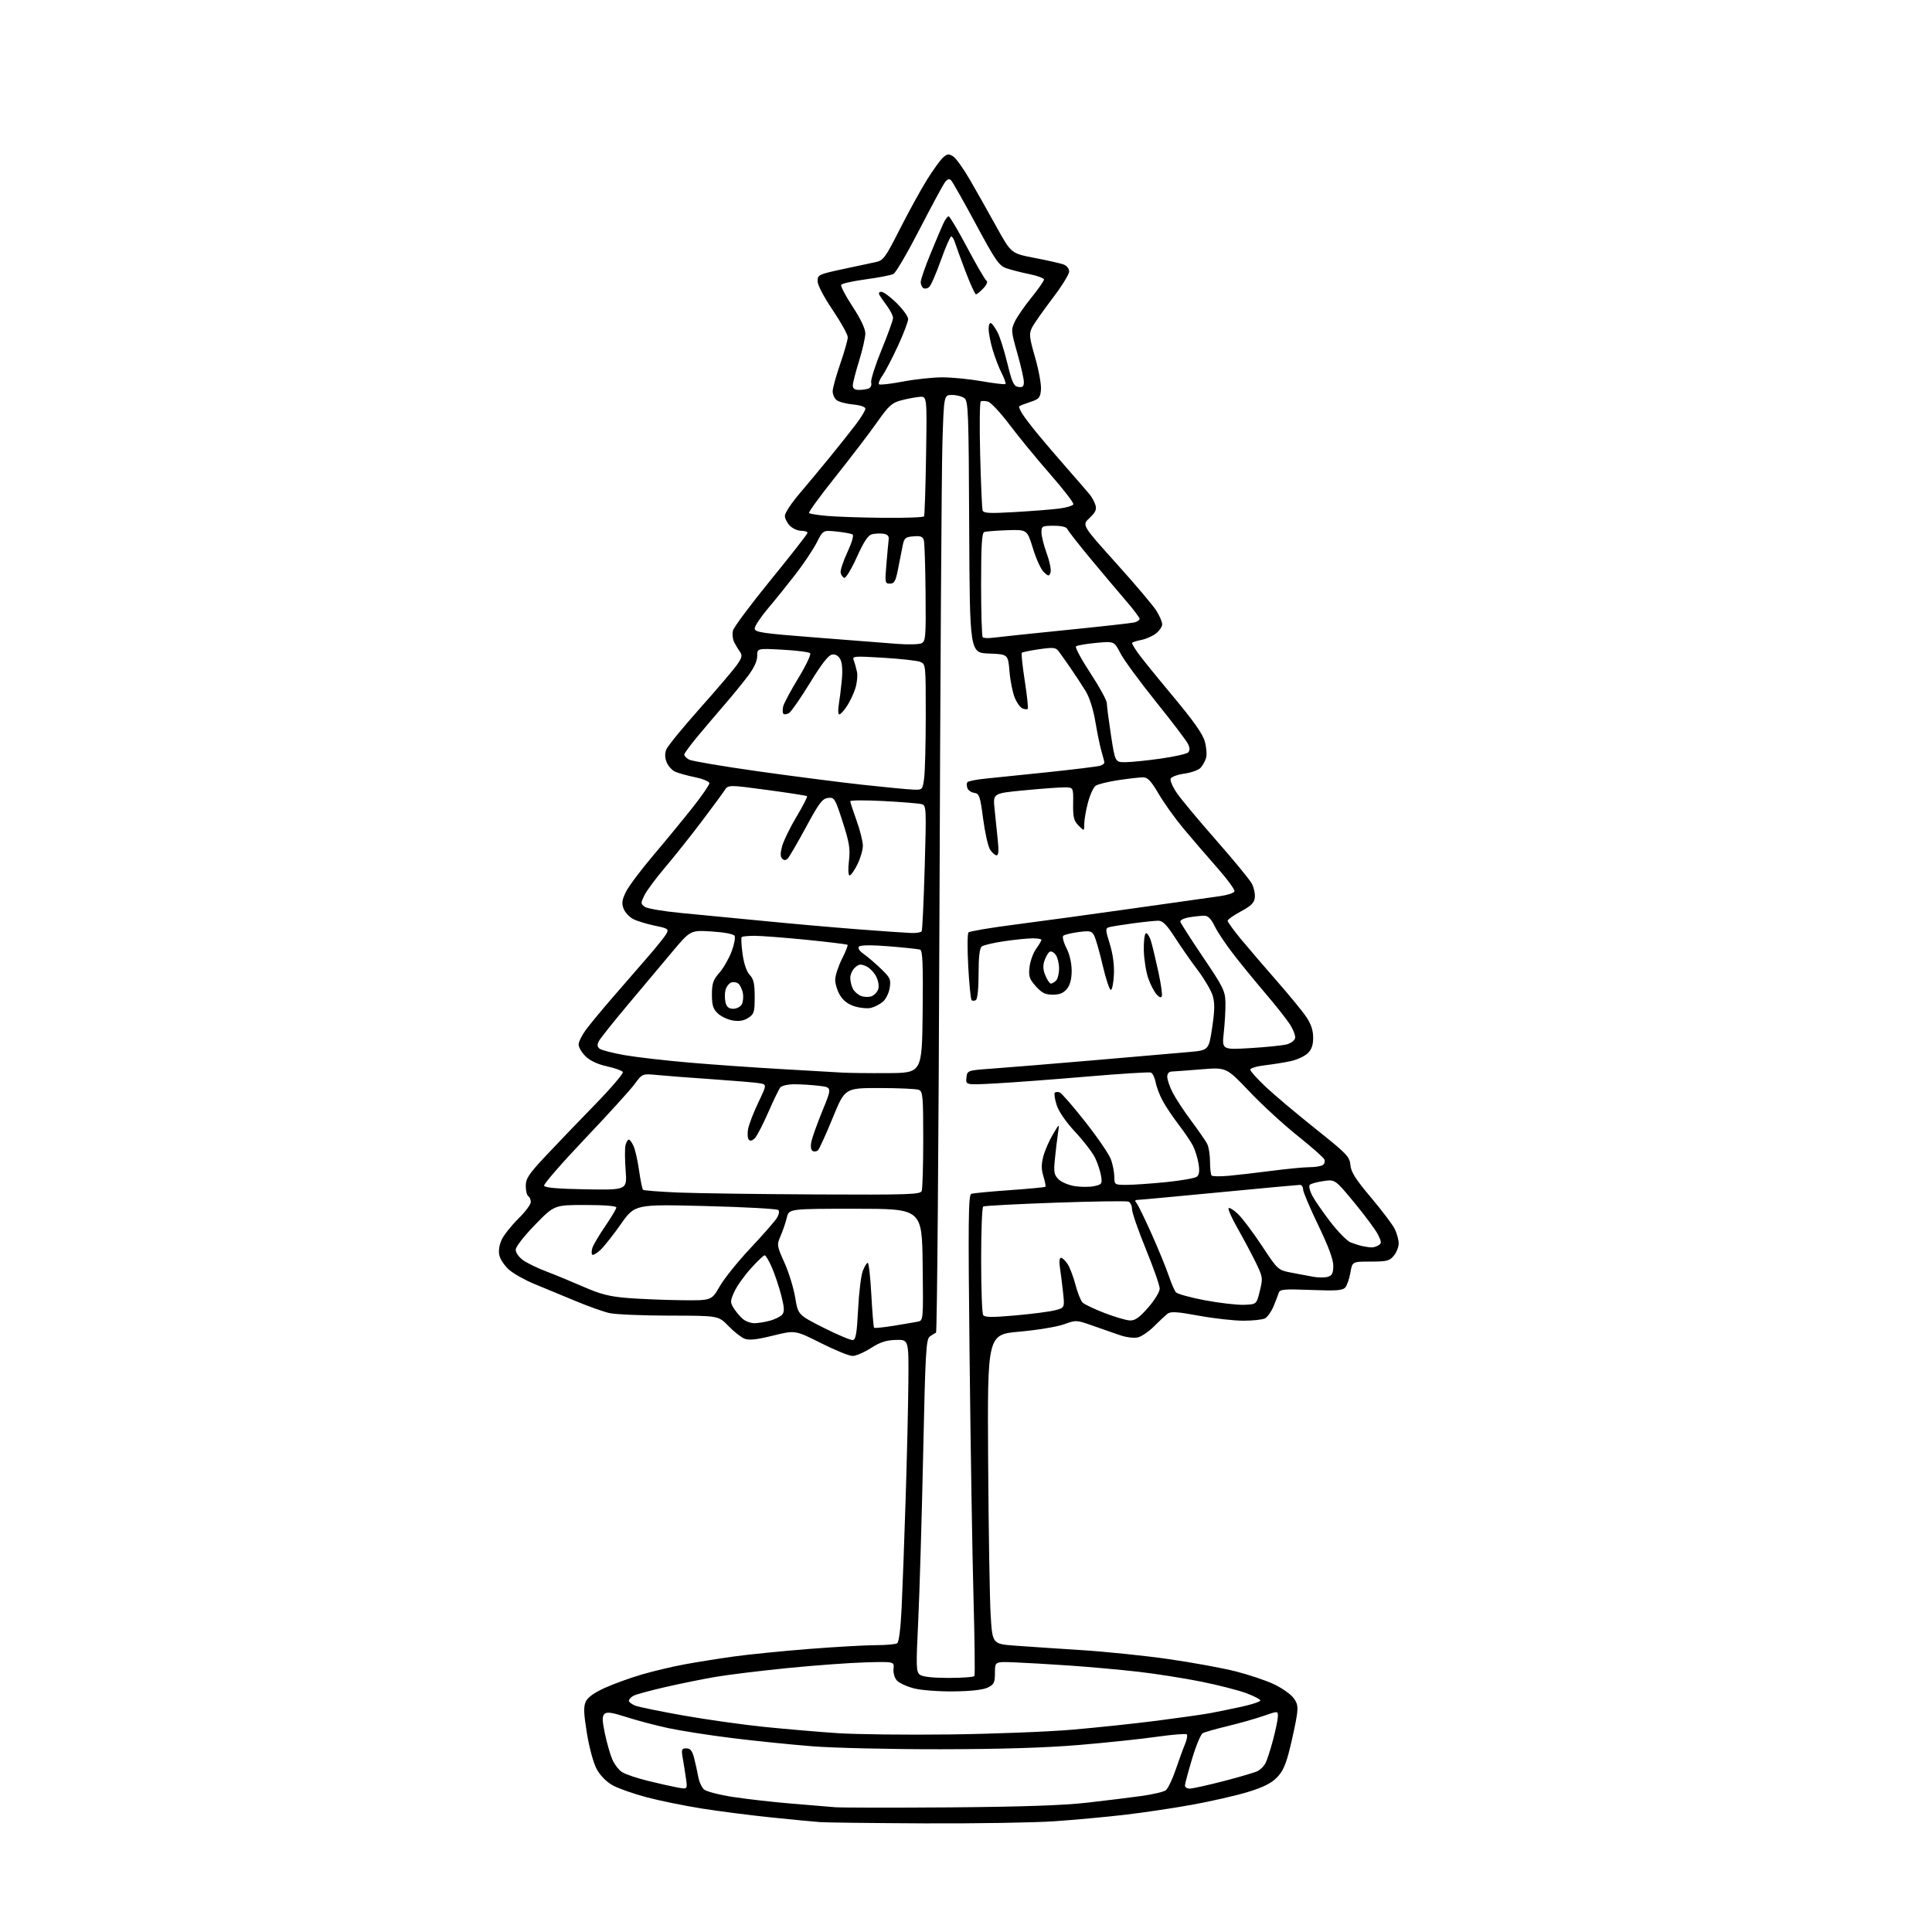 <?xml version="1.0" encoding="UTF-8" standalone="no"?>
<svg 
  version="1.1" 
  xmlns="http://www.w3.org/2000/svg" 
  xmlns:xlink="http://www.w3.org/1999/xlink" 
  xmlns:svg="http://www.w3.org/2000/svg"
  xmlns:rdf="http://www.w3.org/1999/02/22-rdf-syntax-ns#"
  xmlns:cc="http://creativecommons.org/ns#"
  xmlns:dc="http://purl.org/dc/elements/1.1/"
  viewBox="0 0 768 768"
  width="768"
  height="768"
>
<style>svg {background-color: white; }</style>"
<path stroke="none" fill="black" fill-rule="evenodd" d="M367.50,724.82C347.15,724.72 328.48,724.50 326.00,724.32C323.52,724.14 314.75,723.30 306.50,722.45C298.25,721.60 285.88,720.01 279.00,718.92C272.12,717.83 262.26,715.82 257.07,714.45C251.88,713.07 245.82,710.94 243.58,709.71C241.13,708.36 238.63,705.85 237.26,703.36C235.94,700.97 234.30,695.03 233.33,689.14C232.02,681.15 231.92,678.48 232.84,676.44C233.63,674.72 236.15,672.90 240.47,670.94C244.03,669.33 250.66,666.93 255.22,665.61C259.77,664.29 267.32,662.50 272.00,661.63C276.68,660.76 285.45,659.36 291.50,658.51C297.55,657.67 311.05,656.31 321.50,655.49C331.95,654.67 343.88,653.99 348.00,653.98C352.12,653.98 356.01,653.64 356.64,653.23C357.34,652.78 358.02,647.32 358.42,639.00C358.77,631.58 359.49,612.23 360.00,596.00C360.52,579.77 361.01,558.85 361.09,549.50C361.24,532.50 361.24,532.50 356.13,532.64C352.28,532.74 349.84,533.54 346.18,535.89C343.51,537.60 340.24,539.01 338.91,539.01C337.59,539.02 331.91,536.71 326.31,533.89C316.11,528.75 316.11,528.75 307.27,530.93C300.80,532.53 297.78,532.86 295.97,532.15C294.61,531.62 291.72,529.35 289.55,527.09C285.59,523.00 285.59,523.00 266.05,522.98C255.30,522.96 244.57,522.51 242.21,521.96C239.84,521.42 233.77,519.25 228.71,517.14C223.64,515.03 216.38,512.03 212.57,510.46C208.76,508.90 204.18,506.34 202.39,504.77C200.60,503.20 198.85,500.61 198.50,499.00C198.10,497.19 198.46,494.83 199.46,492.73C200.33,490.89 203.29,487.17 206.02,484.48C208.76,481.78 211.00,478.80 211.00,477.85C211.00,476.90 210.55,475.84 210.00,475.50C209.45,475.16 209.00,473.33 209.00,471.43C209.00,468.50 210.18,466.72 216.71,459.74C220.95,455.21 229.77,446.02 236.31,439.31C242.85,432.61 247.92,426.68 247.58,426.13C247.24,425.58 244.39,424.56 241.23,423.87C237.52,423.05 234.53,421.64 232.75,419.88C231.24,418.38 230.00,416.29 230.00,415.23C230.00,414.17 231.29,411.55 232.87,409.40C234.45,407.26 239.28,401.41 243.62,396.41C247.95,391.41 254.29,384.11 257.69,380.20C261.10,376.28 264.36,372.19 264.94,371.11C265.91,369.30 265.52,369.04 260.25,367.96C257.09,367.30 253.24,366.13 251.71,365.34C250.17,364.55 248.45,362.69 247.88,361.20C247.06,359.05 247.26,357.68 248.83,354.50C249.92,352.30 254.81,345.77 259.71,340.00C264.60,334.23 271.62,325.69 275.30,321.03C278.99,316.37 282.00,312.01 282.00,311.35C282.00,310.68 279.44,309.61 276.30,308.96C273.17,308.31 269.60,307.32 268.37,306.76C267.14,306.20 265.63,304.53 265.02,303.05C264.28,301.26 264.23,299.56 264.87,297.93C265.39,296.60 271.38,289.27 278.16,281.65C284.95,274.03 291.60,266.22 292.94,264.31C294.93,261.47 295.16,260.52 294.18,259.17C293.52,258.25 292.48,256.52 291.87,255.32C291.25,254.13 291.03,252.02 291.37,250.65C291.72,249.27 298.53,240.15 306.50,230.38C314.48,220.61 321.00,212.25 321.00,211.81C321.00,211.36 319.88,211.00 318.50,211.00C317.13,211.00 315.10,210.10 314.00,209.00C312.90,207.90 312.00,206.11 312.00,205.03C312.00,203.94 314.59,200.00 317.77,196.28C320.94,192.55 326.47,185.90 330.06,181.50C333.65,177.10 338.25,171.30 340.29,168.61C342.33,165.91 344.00,163.16 344.00,162.48C344.00,161.74 342.04,161.07 339.03,160.78C336.30,160.51 333.38,159.73 332.53,159.03C331.69,158.33 331.00,156.76 331.00,155.54C331.00,154.32 332.35,149.42 334.00,144.66C335.65,139.90 337.00,135.13 337.00,134.06C337.00,132.99 334.30,128.12 331.00,123.24C327.47,118.02 325.00,113.29 325.00,111.75C325.00,109.26 325.45,109.05 334.75,107.04C340.11,105.88 346.05,104.61 347.95,104.22C351.17,103.55 351.81,102.69 357.72,91.05C361.20,84.20 366.03,75.40 368.46,71.51C370.89,67.61 373.77,63.62 374.85,62.64C376.51,61.14 377.12,61.06 378.87,62.15C380.00,62.86 383.01,67.05 385.56,71.47C388.12,75.89 392.85,84.28 396.08,90.12C401.95,100.74 401.95,100.74 411.23,102.52C416.33,103.50 421.51,104.67 422.75,105.12C424.06,105.60 425.00,106.79 425.00,107.95C425.00,109.05 421.99,113.89 418.30,118.72C414.62,123.55 410.98,128.74 410.23,130.25C409.01,132.69 409.14,134.00 411.48,142.12C412.92,147.14 413.97,152.88 413.80,154.87C413.53,158.12 413.08,158.64 409.54,159.79C407.36,160.50 405.39,161.28 405.16,161.51C404.92,161.75 405.54,163.19 406.53,164.72C407.52,166.25 410.38,169.97 412.89,173.00C415.39,176.03 420.61,182.10 424.47,186.51C428.34,190.91 432.23,195.41 433.13,196.51C434.03,197.60 435.08,199.52 435.46,200.78C436.00,202.54 435.46,203.70 433.11,205.90C430.06,208.74 430.06,208.74 443.78,223.98C451.33,232.36 458.51,240.86 459.74,242.86C460.98,244.86 461.99,247.25 461.99,248.18C462.00,249.10 460.88,250.74 459.51,251.81C458.14,252.89 455.44,254.07 453.51,254.43C451.58,254.79 450.00,255.34 450.00,255.64C450.00,255.94 450.98,257.61 452.18,259.35C453.37,261.08 459.63,268.82 466.08,276.55C474.51,286.64 478.14,291.79 478.96,294.85C479.59,297.18 479.80,300.09 479.43,301.30C479.06,302.51 478.11,304.25 477.30,305.17C476.50,306.08 473.59,307.14 470.85,307.52C468.10,307.90 465.63,308.81 465.34,309.55C465.06,310.29 466.21,312.90 467.89,315.35C469.58,317.80 476.64,326.26 483.57,334.15C490.51,342.04 496.85,349.77 497.66,351.32C498.46,352.87 498.98,355.34 498.81,356.82C498.57,358.90 497.32,360.13 493.25,362.31C490.36,363.86 488.00,365.53 488.00,366.01C488.00,366.50 490.34,369.73 493.19,373.20C496.05,376.66 502.46,384.14 507.44,389.82C512.42,395.50 517.74,401.98 519.25,404.22C521.16,407.05 522.00,409.58 522.00,412.48C522.00,415.51 521.39,417.23 519.75,418.77C518.51,419.93 515.47,421.31 513.00,421.84C510.52,422.37 505.91,423.10 502.75,423.47C499.59,423.84 497.00,424.62 497.00,425.21C497.00,425.79 499.81,428.91 503.25,432.14C506.69,435.37 515.58,442.85 523.00,448.76C535.38,458.63 536.52,459.81 536.80,463.10C537.04,465.89 538.85,468.75 545.04,476.09C549.41,481.27 553.66,486.92 554.49,488.65C555.32,490.38 556.00,492.92 556.00,494.29C556.00,495.66 555.14,497.84 554.09,499.14C552.40,501.22 551.34,501.49 544.87,501.50C537.56,501.50 537.56,501.50 536.81,505.86C536.40,508.25 535.50,510.90 534.81,511.73C533.76,512.99 531.43,513.17 521.18,512.78C510.46,512.36 508.76,512.51 508.33,513.90C508.05,514.78 507.11,517.21 506.24,519.31C505.36,521.41 503.85,523.54 502.89,524.06C501.92,524.58 498.04,525.00 494.26,525.00C490.48,525.00 482.50,524.10 476.54,523.01C467.83,521.41 465.37,521.26 464.09,522.25C463.22,522.93 460.82,525.17 458.78,527.22C456.73,529.27 453.85,531.25 452.38,531.62C450.82,532.01 447.79,531.64 445.11,530.73C442.57,529.87 437.65,528.15 434.17,526.91C427.94,524.70 427.77,524.69 422.88,526.45C420.15,527.43 412.20,528.74 405.21,529.36C392.50,530.50 392.50,530.50 392.80,580.50C392.97,608.00 393.42,635.67 393.80,642.00C394.50,653.50 394.50,653.50 403.50,654.17C408.45,654.54 420.38,655.34 430.00,655.95C439.62,656.57 455.18,658.17 464.56,659.52C473.94,660.87 485.92,663.06 491.18,664.39C496.44,665.73 503.26,668.01 506.35,669.47C509.43,670.93 512.90,673.33 514.05,674.80C515.78,676.99 516.04,678.28 515.50,681.98C515.14,684.47 513.90,690.33 512.75,695.00C511.13,701.56 509.94,704.22 507.52,706.66C505.27,708.92 501.98,710.55 495.94,712.38C491.30,713.78 481.43,716.04 474.00,717.39C466.57,718.75 454.43,720.56 447.00,721.42C439.57,722.29 426.98,723.44 419.00,723.99C411.02,724.53 387.85,724.91 367.50,724.82zM377.50,718.46C405.91,718.24 422.65,717.67 432.00,716.61C439.43,715.76 449.18,714.57 453.69,713.94C458.19,713.32 462.57,712.29 463.42,711.66C464.26,711.02 466.03,707.35 467.34,703.50C468.66,699.65 470.33,695.05 471.07,693.29C471.81,691.52 472.12,689.79 471.77,689.44C471.42,689.08 466.04,689.52 459.81,690.40C453.59,691.29 439.73,692.75 429.00,693.65C415.84,694.76 397.96,695.32 374.00,695.35C354.48,695.38 331.52,694.85 323.00,694.18C314.48,693.51 300.07,692.04 291.00,690.91C281.93,689.79 270.45,687.99 265.50,686.92C260.55,685.85 253.12,683.89 249.00,682.56C243.23,680.70 241.22,680.42 240.29,681.32C239.33,682.25 239.37,683.92 240.44,689.06C241.20,692.67 242.50,697.25 243.33,699.24C244.15,701.22 245.91,703.55 247.22,704.41C248.53,705.27 253.18,706.85 257.55,707.92C261.92,708.99 267.26,710.19 269.41,710.58C273.31,711.28 273.31,711.28 272.67,706.89C272.32,704.48 271.74,700.81 271.38,698.75C270.81,695.41 270.96,695.00 272.83,695.00C274.41,695.00 275.16,695.92 275.90,698.75C276.44,700.81 277.17,704.16 277.54,706.18C277.90,708.21 278.94,710.53 279.85,711.34C280.76,712.15 286.00,713.50 291.50,714.34C297.00,715.18 307.35,716.36 314.50,716.95C321.65,717.54 329.52,718.19 332.00,718.40C334.48,718.60 354.95,718.63 377.50,718.46zM472.93,711.00C474.00,711.00 480.10,709.65 486.50,708.00C492.89,706.35 498.99,704.54 500.04,703.98C501.09,703.41 502.44,702.04 503.04,700.93C503.63,699.82 504.98,695.67 506.04,691.70C507.09,687.74 507.96,683.51 507.98,682.30C508.00,680.11 508.00,680.11 502.25,682.11C499.09,683.21 492.68,685.03 488.00,686.15C483.32,687.27 478.87,688.54 478.09,688.97C477.32,689.40 475.42,693.97 473.88,699.13C472.33,704.28 471.05,709.06 471.03,709.75C471.01,710.44 471.87,711.00 472.93,711.00zM377.50,689.47C394.55,689.26 416.41,688.41 426.08,687.59C435.75,686.77 450.93,685.16 459.82,684.02C468.71,682.88 478.35,681.51 481.24,680.97C484.13,680.43 489.76,679.27 493.75,678.40C497.74,677.52 501.00,676.43 501.00,675.97C501.00,675.52 498.50,674.21 495.45,673.07C492.40,671.93 484.37,669.87 477.62,668.50C470.86,667.14 459.52,665.35 452.41,664.54C445.31,663.73 432.98,662.62 425.00,662.07C417.02,661.53 407.12,660.95 403.00,660.80C395.50,660.52 395.50,660.52 395.50,664.98C395.50,668.91 395.15,669.61 392.62,670.84C390.78,671.73 385.92,672.28 379.12,672.36C373.15,672.43 366.24,671.90 363.33,671.16C360.49,670.43 357.43,669.03 356.53,668.03C355.60,667.00 355.02,664.99 355.19,663.36C355.50,660.50 355.50,660.50 344.00,660.82C337.68,661.00 323.73,662.02 313.00,663.09C302.27,664.16 289.45,665.73 284.50,666.58C279.55,667.42 270.59,669.24 264.58,670.61C258.57,671.99 252.84,673.55 251.83,674.09C250.82,674.63 250.00,675.52 250.00,676.06C250.00,676.60 251.18,677.50 252.61,678.04C254.05,678.59 262.71,680.36 271.86,681.97C281.01,683.59 295.48,685.62 304.00,686.49C312.52,687.35 325.57,688.47 333.00,688.96C340.43,689.45 360.45,689.68 377.50,689.47zM377.13,667.00C382.49,667.00 387.09,666.66 387.35,666.24C387.61,665.82 387.44,651.76 386.98,634.99C386.52,618.22 385.82,575.37 385.43,539.77C384.82,484.89 384.93,474.97 386.11,474.57C386.87,474.30 393.73,473.64 401.35,473.11C408.97,472.57 415.37,471.97 415.57,471.76C415.77,471.56 415.41,469.70 414.78,467.63C413.91,464.81 413.91,462.80 414.75,459.64C415.37,457.31 417.07,453.41 418.53,450.96C421.17,446.50 421.17,446.50 420.56,450.50C420.23,452.70 419.68,457.25 419.35,460.62C418.81,465.94 419.00,467.00 420.80,468.80C421.93,469.93 424.87,471.16 427.34,471.53C429.80,471.90 433.26,471.88 435.02,471.50C438.00,470.84 438.19,470.56 437.69,467.45C437.39,465.61 436.34,462.41 435.36,460.35C434.38,458.28 430.84,453.64 427.48,450.04C423.71,445.99 420.87,441.88 420.03,439.25C419.29,436.90 418.95,434.71 419.30,434.37C419.64,434.03 420.53,433.99 421.28,434.28C422.02,434.56 426.62,439.85 431.48,446.03C436.35,452.22 440.91,458.90 441.62,460.89C442.33,462.87 442.93,465.96 442.96,467.75C443.00,470.96 443.06,471.00 447.83,471.00C450.48,471.00 457.57,470.51 463.58,469.91C469.58,469.30 475.09,468.33 475.81,467.73C476.72,466.98 476.91,465.42 476.44,462.58C476.07,460.34 475.08,457.15 474.24,455.50C473.40,453.85 470.81,450.02 468.49,447.00C466.17,443.98 463.31,439.71 462.14,437.52C460.96,435.33 459.72,432.03 459.38,430.19C459.03,428.35 458.19,426.63 457.50,426.36C456.82,426.10 445.36,426.82 432.03,427.96C418.71,429.10 402.41,430.32 395.82,430.67C383.84,431.32 383.84,431.32 384.17,428.41C384.50,425.50 384.50,425.50 394.50,424.78C400.00,424.39 418.00,422.91 434.50,421.50C451.00,420.09 468.10,418.61 472.50,418.21C480.50,417.50 480.50,417.50 481.85,408.54C482.88,401.68 482.93,398.70 482.06,395.80C481.44,393.73 478.79,389.21 476.19,385.76C473.58,382.32 469.50,376.46 467.11,372.75C463.81,367.62 462.21,366.00 460.45,366.00C459.18,366.00 454.62,366.47 450.32,367.05C446.02,367.63 441.76,368.32 440.86,368.58C439.37,369.02 439.40,369.60 441.16,375.25C442.40,379.25 442.98,383.59 442.79,387.47C442.63,390.79 442.08,393.50 441.56,393.50C441.04,393.50 439.59,389.10 438.33,383.73C437.08,378.36 435.55,373.04 434.95,371.90C433.97,370.07 433.26,369.91 428.67,370.52C425.83,370.90 423.13,371.55 422.67,371.98C422.21,372.41 422.77,374.60 423.92,376.84C425.19,379.34 426.00,382.83 426.00,385.85C426.00,389.18 425.39,391.53 424.13,393.09C422.77,394.76 421.22,395.40 418.50,395.40C415.51,395.40 414.14,394.72 411.76,392.06C409.18,389.17 408.84,388.13 409.25,384.45C409.52,382.10 410.69,378.83 411.87,377.19C413.04,375.54 414.00,373.92 414.00,373.60C414.00,373.27 412.44,373.00 410.54,373.00C408.64,373.00 403.58,373.51 399.29,374.13C395.01,374.75 390.94,375.71 390.25,376.25C389.40,376.93 389.00,380.40 389.00,387.06C389.00,392.94 388.57,397.15 387.93,397.54C387.35,397.90 386.58,397.91 386.23,397.56C385.87,397.21 385.27,391.20 384.89,384.21C384.50,377.22 384.55,371.12 384.99,370.65C385.43,370.19 393.83,368.77 403.65,367.51C413.47,366.25 434.55,363.36 450.50,361.10C466.45,358.84 481.94,356.65 484.92,356.24C487.90,355.83 490.51,354.97 490.73,354.33C490.94,353.68 487.81,349.41 483.76,344.83C479.72,340.25 473.71,333.26 470.40,329.30C467.10,325.34 462.68,319.16 460.57,315.55C457.59,310.46 456.22,309.00 454.41,309.00C453.13,309.00 448.70,309.50 444.57,310.12C440.44,310.73 436.36,311.75 435.51,312.37C434.65,313.00 433.29,315.98 432.49,319.01C431.68,322.03 431.02,325.84 431.01,327.47C431.00,330.44 431.00,330.44 428.75,328.19C426.86,326.29 426.51,324.91 426.59,319.47C426.69,313.00 426.69,313.00 423.09,312.99C421.12,312.98 413.93,313.51 407.12,314.17C394.74,315.35 394.74,315.35 395.34,321.43C395.66,324.77 396.23,330.31 396.61,333.75C397.08,338.10 396.94,340.00 396.17,340.00C395.55,340.00 394.39,338.99 393.58,337.75C392.78,336.51 391.53,331.00 390.81,325.50C389.63,316.49 389.29,315.47 387.33,315.19C386.14,315.02 384.90,314.19 384.58,313.35C384.26,312.51 384.22,311.45 384.51,310.99C384.79,310.53 388.05,309.87 391.76,309.51C395.47,309.15 406.82,307.98 417.00,306.91C427.18,305.83 436.29,304.71 437.25,304.41C438.21,304.11 439.00,303.56 439.00,303.18C439.00,302.80 438.52,300.91 437.94,298.99C437.36,297.07 436.24,291.74 435.47,287.14C434.59,281.92 433.10,277.22 431.51,274.64C430.11,272.36 427.41,268.25 425.51,265.50C423.61,262.75 421.48,259.75 420.78,258.82C419.68,257.38 418.62,257.28 413.07,258.08C409.54,258.60 406.44,259.23 406.18,259.49C405.92,259.75 406.45,264.77 407.36,270.64C408.27,276.51 408.80,281.53 408.55,281.78C408.29,282.04 407.37,281.97 406.50,281.64C405.62,281.30 404.22,279.39 403.39,277.38C402.55,275.37 401.60,270.66 401.29,266.91C400.72,260.08 400.72,260.08 393.11,259.79C385.50,259.50 385.50,259.50 385.27,209.50C385.07,163.58 384.91,159.41 383.33,158.25C382.39,157.56 380.18,157.00 378.42,157.00C375.22,157.00 375.22,157.00 374.62,176.25C374.30,186.84 373.77,270.65 373.45,362.50C373.13,454.35 372.51,529.63 372.08,529.79C371.64,529.94 370.53,530.62 369.61,531.29C368.12,532.38 367.84,537.42 366.96,578.51C366.41,603.80 365.53,633.50 365.00,644.50C364.11,662.75 364.17,664.61 365.70,665.75C366.78,666.55 370.89,667.00 377.13,667.00zM339.00,532.69C340.20,532.52 340.62,530.07 341.11,520.49C341.44,513.90 342.27,507.04 342.96,505.25C343.64,503.46 344.53,502.00 344.95,502.00C345.36,502.00 346.00,507.71 346.37,514.69C346.75,521.67 347.24,527.57 347.46,527.80C347.69,528.02 351.16,527.67 355.19,527.02C359.21,526.37 363.52,525.64 364.77,525.39C367.04,524.95 367.04,524.95 366.77,502.73C366.50,480.50 366.50,480.50 340.06,480.50C313.63,480.50 313.63,480.50 312.78,484.00C312.32,485.93 311.21,489.18 310.33,491.23C308.75,494.88 308.78,495.12 311.84,501.96C313.57,505.81 315.48,512.04 316.11,515.81C317.24,522.66 317.24,522.66 327.37,527.79C332.94,530.60 338.18,532.81 339.00,532.69zM299.86,525.99C301.31,525.99 304.14,525.53 306.14,524.98C308.14,524.42 310.32,523.33 310.96,522.54C311.88,521.44 311.79,519.74 310.58,515.02C309.72,511.66 308.06,506.69 306.89,503.96C305.71,501.23 304.40,499.00 303.97,499.00C303.54,499.00 301.05,501.36 298.45,504.25C295.84,507.14 292.89,511.30 291.90,513.50C290.25,517.15 290.23,517.72 291.65,520.00C292.50,521.37 294.11,523.29 295.21,524.25C296.32,525.21 298.41,526.00 299.86,525.99zM449.17,524.90C451.21,524.98 452.94,523.75 456.42,519.77C458.99,516.83 461.00,513.53 461.00,512.25C461.00,511.00 458.52,503.93 455.50,496.54C452.48,489.16 450.00,482.02 450.00,480.67C450.00,479.32 449.35,477.97 448.56,477.66C447.77,477.36 434.65,477.55 419.40,478.09C404.16,478.63 391.31,479.31 390.84,479.60C390.38,479.88 390.01,489.43 390.02,500.81C390.02,512.19 390.38,522.05 390.81,522.73C391.42,523.69 394.23,523.73 403.55,522.91C410.12,522.33 417.24,521.41 419.37,520.86C423.24,519.86 423.24,519.86 422.57,513.68C422.20,510.28 421.64,505.81 421.32,503.75C420.98,501.51 421.15,500.00 421.76,500.00C422.31,500.00 423.50,501.11 424.39,502.47C425.28,503.83 426.68,507.53 427.51,510.69C428.33,513.85 429.60,517.03 430.34,517.77C431.07,518.50 435.01,520.38 439.09,521.95C443.16,523.52 447.70,524.85 449.17,524.90zM494.50,518.68C499.50,518.50 499.50,518.50 500.80,513.16C502.07,508.00 502.01,507.63 499.09,501.66C497.43,498.27 494.20,492.22 491.92,488.20C489.63,484.19 488.05,480.62 488.39,480.28C488.74,479.93 490.41,480.96 492.11,482.57C493.80,484.18 498.07,489.86 501.60,495.18C507.97,504.82 508.02,504.86 513.25,505.89C516.14,506.46 520.15,507.21 522.16,507.56C524.18,507.91 526.77,507.89 527.91,507.53C529.54,507.01 530.00,506.04 530.00,503.14C530.00,500.64 528.04,495.35 524.00,487.00C520.70,480.17 518.00,473.78 518.00,472.79C518.00,471.81 517.44,471.00 516.75,471.01C516.06,471.01 501.55,472.35 484.50,473.99C467.45,475.63 452.88,476.98 452.13,476.98C451.12,477.00 451.04,477.35 451.82,478.28C452.41,478.99 455.09,484.50 457.79,490.53C460.49,496.57 463.53,503.98 464.55,507.00C465.56,510.02 466.87,513.04 467.45,513.71C468.03,514.37 473.23,515.80 479.00,516.89C484.77,517.97 491.75,518.78 494.50,518.68zM270.68,516.85C282.85,517.00 282.85,517.00 286.06,511.40C287.82,508.32 293.26,501.55 298.14,496.35C303.02,491.16 307.75,485.78 308.66,484.40C309.62,482.93 309.93,481.53 309.40,481.01C308.90,480.52 295.87,479.81 280.44,479.42C252.37,478.71 252.37,478.71 246.81,486.60C243.75,490.95 240.07,495.59 238.63,496.92C237.19,498.25 235.74,499.07 235.41,498.75C235.09,498.42 235.12,497.19 235.50,496.01C235.87,494.83 238.16,490.97 240.59,487.42C243.01,483.88 245.00,480.53 245.00,479.99C245.00,479.39 240.14,479.00 232.67,479.00C220.35,479.00 220.35,479.00 212.67,486.89C208.18,491.51 205.00,495.62 205.00,496.82C205.00,497.94 206.32,499.80 207.93,500.95C209.54,502.10 213.70,504.12 217.18,505.43C220.66,506.75 227.32,509.50 232.00,511.54C238.78,514.51 242.32,515.40 249.50,515.98C254.45,516.37 263.98,516.77 270.68,516.85zM545.00,495.87C545.83,495.92 547.16,495.55 547.96,495.04C549.24,494.24 549.22,493.69 547.79,490.81C546.89,488.99 542.68,483.30 538.44,478.16C530.72,468.82 530.72,468.82 526.11,469.49C523.57,469.86 521.12,470.53 520.66,470.97C520.21,471.41 520.61,473.28 521.56,475.14C522.52,476.99 525.79,481.74 528.83,485.70C531.88,489.67 535.52,493.35 536.93,493.90C538.35,494.44 540.40,495.09 541.50,495.33C542.60,495.57 544.17,495.81 545.00,495.87zM324.64,474.81C361.35,474.98 365.85,474.83 366.39,473.42C366.73,472.55 367.00,463.31 367.00,452.89C367.00,435.77 366.83,433.87 365.25,433.23C364.29,432.84 357.28,432.52 349.68,432.51C335.87,432.50 335.87,432.50 331.02,444.36C328.35,450.89 325.72,456.68 325.17,457.23C324.62,457.78 323.66,457.91 323.03,457.52C322.31,457.07 322.14,455.65 322.57,453.67C322.95,451.94 324.94,446.41 327.00,441.39C330.73,432.25 330.73,432.25 325.61,431.63C322.80,431.29 318.42,431.01 315.87,431.01C313.33,431.00 310.78,431.56 310.21,432.25C309.64,432.94 307.51,437.32 305.47,442.00C303.43,446.68 301.06,451.30 300.21,452.27C299.22,453.39 298.30,453.70 297.70,453.10C297.18,452.58 297.03,450.63 297.38,448.78C297.73,446.93 299.56,442.19 301.45,438.24C304.89,431.07 304.89,431.07 301.69,430.57C299.94,430.29 291.52,429.59 283.00,429.00C274.48,428.42 264.77,427.68 261.42,427.35C255.35,426.76 255.35,426.76 252.28,430.93C250.60,433.22 241.72,442.99 232.56,452.63C223.39,462.28 216.07,470.70 216.28,471.34C216.55,472.14 221.69,472.58 232.98,472.78C249.30,473.05 249.30,473.05 248.70,465.21C248.36,460.90 248.35,456.39 248.66,455.18C248.98,453.98 249.56,453.00 249.96,453.00C250.35,453.00 251.21,454.16 251.85,455.58C252.50,457.00 253.48,461.36 254.04,465.27C254.59,469.18 255.30,472.63 255.60,472.94C255.91,473.25 262.31,473.75 269.83,474.06C277.35,474.36 302.01,474.70 324.64,474.81zM488.39,467.40C491.75,467.10 499.43,466.21 505.46,465.43C511.49,464.64 518.24,463.99 520.46,463.98C522.68,463.98 525.08,463.60 525.78,463.15C526.49,462.71 526.80,461.70 526.47,460.92C526.14,460.14 521.35,455.90 515.82,451.50C510.29,447.10 501.66,439.17 496.64,433.88C487.50,424.26 487.50,424.26 477.50,425.08C472.00,425.53 466.71,425.92 465.75,425.95C464.67,425.98 464.00,426.78 464.00,428.04C464.00,429.16 464.96,431.97 466.14,434.29C467.32,436.61 470.63,441.65 473.50,445.50C476.37,449.35 479.24,453.48 479.86,454.68C480.49,455.89 481.00,459.07 481.00,461.77C481.00,464.46 481.29,466.95 481.64,467.30C481.99,467.65 485.02,467.70 488.39,467.40zM353.00,426.58C366.50,426.50 366.50,426.50 366.77,402.23C366.98,383.33 366.75,377.85 365.77,377.51C365.07,377.26 359.55,376.67 353.50,376.18C346.64,375.63 342.12,375.66 341.50,376.25C340.85,376.87 341.54,377.95 343.49,379.35C345.14,380.53 348.24,383.19 350.37,385.26C353.89,388.66 354.20,389.38 353.66,392.76C353.33,394.82 352.09,397.29 350.90,398.26C349.72,399.23 347.64,400.30 346.28,400.64C344.93,400.98 342.04,400.73 339.86,400.08C337.21,399.28 335.26,397.84 333.96,395.70C332.88,393.94 332.01,391.16 332.00,389.51C332.00,387.87 333.20,384.16 334.66,381.26C336.13,378.37 337.14,375.81 336.91,375.58C336.69,375.36 329.33,374.46 320.57,373.58C311.81,372.71 302.55,372.00 299.99,372.00C297.43,372.00 295.11,372.23 294.83,372.50C294.56,372.78 294.71,375.79 295.18,379.20C295.71,383.09 296.77,386.19 298.01,387.51C299.59,389.19 300.00,391.02 300.00,396.29C300.00,402.31 299.76,403.11 297.48,404.60C295.74,405.74 293.84,406.07 291.34,405.67C289.34,405.34 286.65,404.08 285.36,402.87C283.46,401.08 283.00,399.63 283.00,395.36C283.00,390.94 283.48,389.52 285.93,386.73C287.54,384.90 289.73,381.10 290.80,378.29C291.86,375.49 292.40,372.65 292.00,371.99C291.56,371.29 287.77,370.58 282.85,370.27C274.45,369.75 274.45,369.75 267.02,378.62C262.94,383.51 255.01,392.96 249.40,399.62C243.79,406.29 238.72,412.66 238.12,413.77C237.31,415.28 237.37,416.06 238.33,416.86C239.03,417.44 243.52,418.60 248.30,419.44C253.08,420.27 264.75,421.61 274.24,422.42C283.73,423.23 300.05,424.38 310.50,424.97C320.95,425.56 331.75,426.19 334.50,426.36C337.25,426.53 345.57,426.63 353.00,426.58zM497.15,416.63C503.42,416.25 509.90,415.59 511.53,415.15C513.16,414.71 514.65,413.57 514.84,412.61C515.02,411.65 514.01,409.10 512.59,406.95C511.17,404.81 506.97,399.49 503.25,395.15C499.54,390.80 493.90,383.93 490.73,379.87C487.56,375.82 484.03,370.59 482.89,368.25C481.40,365.19 480.22,364.00 478.66,364.01C477.47,364.02 474.79,364.30 472.70,364.65C470.60,365.00 469.04,365.78 469.20,366.41C469.37,367.04 473.44,373.39 478.26,380.53C486.26,392.36 487.03,393.94 487.13,398.50C487.19,401.25 486.89,406.61 486.48,410.40C485.73,417.31 485.73,417.31 497.15,416.63zM291.48,401.00C292.83,401.00 294.35,400.21 294.87,399.24C295.39,398.27 295.58,396.26 295.30,394.77C295.01,393.28 294.21,391.59 293.52,391.01C292.82,390.44 291.52,390.25 290.62,390.59C289.72,390.94 288.71,392.30 288.38,393.61C288.05,394.92 288.07,397.12 288.41,398.50C288.87,400.31 289.71,401.00 291.48,401.00zM346.42,396.04C347.47,395.65 348.67,394.43 349.07,393.33C349.51,392.14 349.22,390.09 348.35,388.30C347.54,386.63 345.72,384.74 344.31,384.10C342.18,383.13 341.42,383.22 339.87,384.62C338.84,385.55 338.00,387.39 338.00,388.72C338.00,390.05 338.48,392.03 339.07,393.12C339.65,394.22 341.11,395.48 342.32,395.93C343.52,396.37 345.36,396.42 346.42,396.04zM461.86,395.93C461.58,396.77 460.91,396.56 459.75,395.28C458.82,394.25 457.34,391.40 456.47,388.95C455.60,386.50 454.80,381.57 454.69,378.00C454.59,374.43 454.95,371.27 455.50,371.00C456.05,370.73 457.02,372.30 457.65,374.50C458.28,376.70 459.57,382.15 460.53,386.61C461.48,391.07 462.08,395.26 461.86,395.93zM417.75,391.00C418.22,391.00 419.14,390.46 419.80,389.80C420.46,389.14 421.00,386.98 421.00,384.99C421.00,383.01 420.39,380.55 419.65,379.54C418.91,378.52 417.83,377.99 417.25,378.35C416.67,378.70 415.75,380.27 415.21,381.82C414.51,383.85 414.60,385.53 415.57,387.82C416.30,389.57 417.29,391.00 417.75,391.00zM362.19,370.88C364.22,370.95 366.10,370.64 366.38,370.20C366.65,369.76 367.19,358.34 367.58,344.82C368.27,321.20 368.22,320.21 366.40,319.67C365.35,319.37 358.54,318.81 351.25,318.43C343.96,318.05 338.00,318.08 338.00,318.50C338.00,318.92 339.12,322.38 340.50,326.19C341.88,330.00 343.00,334.51 343.00,336.20C343.00,337.89 342.02,341.24 340.82,343.64C339.63,346.04 338.23,348.00 337.72,348.00C337.19,348.00 337.08,345.57 337.47,342.25C338.03,337.39 337.64,334.99 334.97,326.69C331.95,317.33 331.68,316.90 329.15,317.19C326.90,317.45 325.58,319.20 320.39,328.81C317.03,335.03 313.76,340.64 313.14,341.26C312.33,342.07 311.69,342.09 310.93,341.33C310.17,340.57 310.16,339.11 310.90,336.38C311.48,334.24 314.04,328.99 316.60,324.70C319.15,320.42 321.06,316.72 320.83,316.50C320.61,316.27 313.47,315.16 304.96,314.02C289.50,311.94 289.50,311.94 288.00,314.22C287.18,315.47 283.05,321.07 278.83,326.67C274.60,332.26 268.16,340.36 264.50,344.67C260.84,348.97 257.10,354.01 256.19,355.84C254.64,358.98 254.65,359.27 256.28,360.46C257.23,361.16 263.75,362.27 270.76,362.93C277.77,363.58 292.50,365.01 303.50,366.09C314.50,367.18 331.38,368.67 341.00,369.41C350.62,370.15 360.16,370.81 362.19,370.88zM363.11,313.89C366.68,314.00 366.74,313.93 367.36,309.36C367.71,306.81 368.00,295.55 368.00,284.34C368.00,263.98 368.00,263.95 365.70,263.07C364.43,262.59 357.83,261.87 351.04,261.46C339.18,260.75 338.71,260.80 339.41,262.61C339.81,263.65 340.38,265.70 340.68,267.16C340.97,268.62 340.67,271.55 340.00,273.66C339.33,275.77 337.82,278.96 336.64,280.74C335.46,282.53 334.11,283.99 333.64,283.99C333.17,284.00 333.07,282.31 333.41,280.25C333.76,278.19 334.31,273.75 334.63,270.39C335.00,266.52 334.78,263.46 334.04,262.08C333.29,260.67 332.11,259.99 330.77,260.19C329.33,260.40 326.61,263.89 321.97,271.47C318.27,277.50 314.54,282.89 313.67,283.43C312.81,283.98 311.80,284.13 311.43,283.76C311.06,283.39 311.02,282.05 311.34,280.78C311.66,279.50 314.38,274.42 317.39,269.48C320.40,264.54 322.49,260.12 322.04,259.66C321.59,259.20 316.67,258.57 311.11,258.27C301.00,257.71 301.00,257.71 301.00,260.78C301.00,262.76 299.71,265.56 297.36,268.67C295.35,271.33 291.39,276.20 288.54,279.50C285.70,282.80 280.81,288.54 277.69,292.26C274.56,295.98 272.00,299.46 272.00,299.98C272.00,300.50 272.88,301.40 273.95,301.97C275.03,302.55 287.26,304.62 301.14,306.58C315.01,308.54 333.82,310.96 342.93,311.96C352.04,312.96 361.13,313.82 363.11,313.89zM447.39,302.98C449.65,302.97 455.94,302.33 461.37,301.56C466.79,300.79 471.71,299.69 472.29,299.11C473.03,298.37 473.03,297.37 472.28,295.78C471.70,294.52 465.96,286.98 459.55,279.00C453.13,271.02 446.76,262.34 445.39,259.69C442.91,254.89 442.91,254.89 435.70,255.56C431.74,255.93 428.15,256.56 427.72,256.95C427.29,257.34 429.87,262.13 433.45,267.58C437.04,273.04 439.97,278.40 439.98,279.50C439.98,280.60 440.73,286.34 441.63,292.25C443.28,303.00 443.28,303.00 447.39,302.98zM366.30,255.72C367.95,254.95 368.09,253.29 367.93,235.85C367.84,225.38 367.53,215.93 367.25,214.86C366.84,213.28 366.02,212.96 363.12,213.20C359.87,213.47 359.43,213.85 358.80,217.00C358.42,218.93 357.60,223.09 356.98,226.25C356.04,231.04 355.51,232.00 353.78,232.00C351.80,232.00 351.73,231.64 352.36,224.25C352.72,219.99 353.13,215.60 353.26,214.50C353.43,213.07 352.83,212.41 351.15,212.17C349.85,211.98 347.82,212.08 346.62,212.38C345.05,212.77 343.38,215.31 340.59,221.50C338.46,226.22 336.22,229.91 335.61,229.70C335.00,229.50 334.35,228.57 334.17,227.64C333.99,226.70 335.20,223.04 336.86,219.49C338.60,215.77 339.47,212.79 338.91,212.45C338.38,212.12 335.52,211.60 332.56,211.29C327.17,210.74 327.17,210.74 324.69,215.63C323.32,218.32 319.61,223.90 316.44,228.01C313.26,232.13 308.27,238.34 305.33,241.81C302.40,245.28 300.00,248.88 300.00,249.82C300.00,251.34 302.77,251.75 324.25,253.42C337.59,254.46 352.10,255.60 356.50,255.94C360.90,256.28 365.31,256.18 366.30,255.72zM394.90,253.49C396.88,253.22 409.75,251.87 423.50,250.48C437.25,249.10 449.51,247.74 450.75,247.46C451.99,247.19 453.00,246.54 453.00,246.03C453.00,245.52 450.75,242.49 448.00,239.30C445.25,236.11 438.90,228.58 433.89,222.56C428.88,216.54 424.56,211.02 424.29,210.31C423.97,209.48 422.00,209.00 418.89,209.00C414.27,209.00 414.00,209.14 414.00,211.65C414.00,213.10 414.95,216.91 416.12,220.11C417.29,223.31 417.95,226.68 417.60,227.60C417.01,229.14 416.80,229.13 414.96,227.46C413.85,226.46 411.91,222.24 410.63,218.07C408.31,210.50 408.31,210.50 400.40,210.77C396.06,210.92 391.94,211.24 391.25,211.49C390.31,211.83 390.00,216.92 390.00,232.30C390.00,243.50 390.29,252.96 390.65,253.32C391.01,253.68 392.93,253.76 394.90,253.49zM351.19,205.84C359.82,205.93 367.08,205.66 367.32,205.25C367.56,204.84 367.92,193.93 368.13,181.00C368.50,157.50 368.50,157.50 365.50,157.76C363.85,157.90 360.58,158.53 358.24,159.14C354.53,160.12 353.29,161.25 348.63,167.88C345.69,172.07 338.28,181.77 332.17,189.44C326.05,197.11 321.30,203.63 321.60,203.94C321.91,204.25 325.16,204.77 328.83,205.09C332.50,205.42 342.56,205.76 351.19,205.84zM403.27,203.56C410.00,203.18 417.94,202.55 420.92,202.18C423.90,201.81 426.49,201.03 426.68,200.46C426.87,199.88 422.71,194.48 417.43,188.46C412.15,182.43 404.90,173.60 401.32,168.84C397.74,164.08 393.87,159.94 392.73,159.64C391.59,159.34 390.30,159.31 389.87,159.58C389.44,159.84 389.34,169.38 389.63,180.78C389.92,192.18 390.36,202.12 390.60,202.88C390.96,204.02 393.28,204.14 403.27,203.56zM341.42,155.00C342.75,155.00 344.50,154.75 345.31,154.44C346.14,154.12 346.57,153.09 346.31,152.07C346.05,151.08 347.90,145.24 350.42,139.09C352.94,132.94 355.00,127.22 355.00,126.39C355.00,125.55 353.94,123.43 352.65,121.68C351.35,119.93 349.98,117.94 349.59,117.25C349.16,116.49 349.47,116.00 350.38,116.00C351.21,116.00 353.93,118.02 356.44,120.49C358.95,122.97 361.00,125.83 361.00,126.85C361.00,127.88 359.15,132.72 356.90,137.60C354.64,142.48 351.89,147.75 350.79,149.30C349.69,150.85 349.07,152.40 349.41,152.75C349.76,153.09 354.01,152.62 358.86,151.69C363.71,150.76 370.78,150.00 374.59,150.00C378.39,150.00 385.49,150.70 390.36,151.56C395.24,152.41 399.43,152.90 399.68,152.65C399.93,152.40 399.26,150.46 398.18,148.35C397.10,146.23 395.50,142.06 394.61,139.07C393.72,136.08 393.00,132.34 393.00,130.76C393.00,129.08 393.42,128.14 394.01,128.50C394.56,128.85 395.73,130.52 396.61,132.22C397.49,133.92 399.22,139.41 400.44,144.41C402.33,152.13 402.99,153.55 404.83,153.82C406.52,154.07 407.00,153.63 407.00,151.86C407.00,150.61 405.83,145.45 404.40,140.41C401.92,131.70 401.87,131.07 403.40,127.85C404.29,125.98 407.26,121.68 410.01,118.29C412.75,114.89 415.00,111.67 415.00,111.13C415.00,110.59 412.41,109.62 409.25,108.98C406.09,108.34 401.98,107.29 400.13,106.66C397.12,105.62 395.81,103.75 387.93,89.10C383.08,80.08 378.63,72.23 378.06,71.66C377.32,70.92 376.57,71.20 375.57,72.55C374.78,73.62 370.25,82.04 365.49,91.25C360.74,100.47 356.10,108.41 355.18,108.89C354.25,109.38 349.32,110.34 344.22,111.03C339.11,111.73 334.69,112.70 334.38,113.20C334.07,113.70 336.11,117.60 338.91,121.86C342.15,126.80 343.99,130.68 343.98,132.56C343.98,134.18 342.85,139.10 341.49,143.50C340.12,147.90 339.00,152.29 339.00,153.25C339.00,154.43 339.78,155.00 341.42,155.00zM387.96,117.00C387.58,117.00 385.68,112.84 383.75,107.75C381.82,102.66 379.93,97.49 379.55,96.25C379.17,95.01 378.53,94.00 378.13,94.00C377.72,94.00 375.85,98.30 373.98,103.55C372.11,108.81 370.02,113.57 369.33,114.14C368.65,114.71 367.62,114.88 367.04,114.53C366.47,114.17 366.00,113.08 366.00,112.11C366.00,111.13 367.74,106.09 369.87,100.92C372.00,95.74 374.32,90.26 375.03,88.75C375.74,87.24 376.67,86.00 377.10,86.00C377.54,86.00 380.87,91.62 384.51,98.48C388.15,105.35 391.59,111.24 392.14,111.59C392.74,111.96 392.23,113.19 390.90,114.61C389.66,115.92 388.34,117.00 387.96,117.00z" />

</svg>